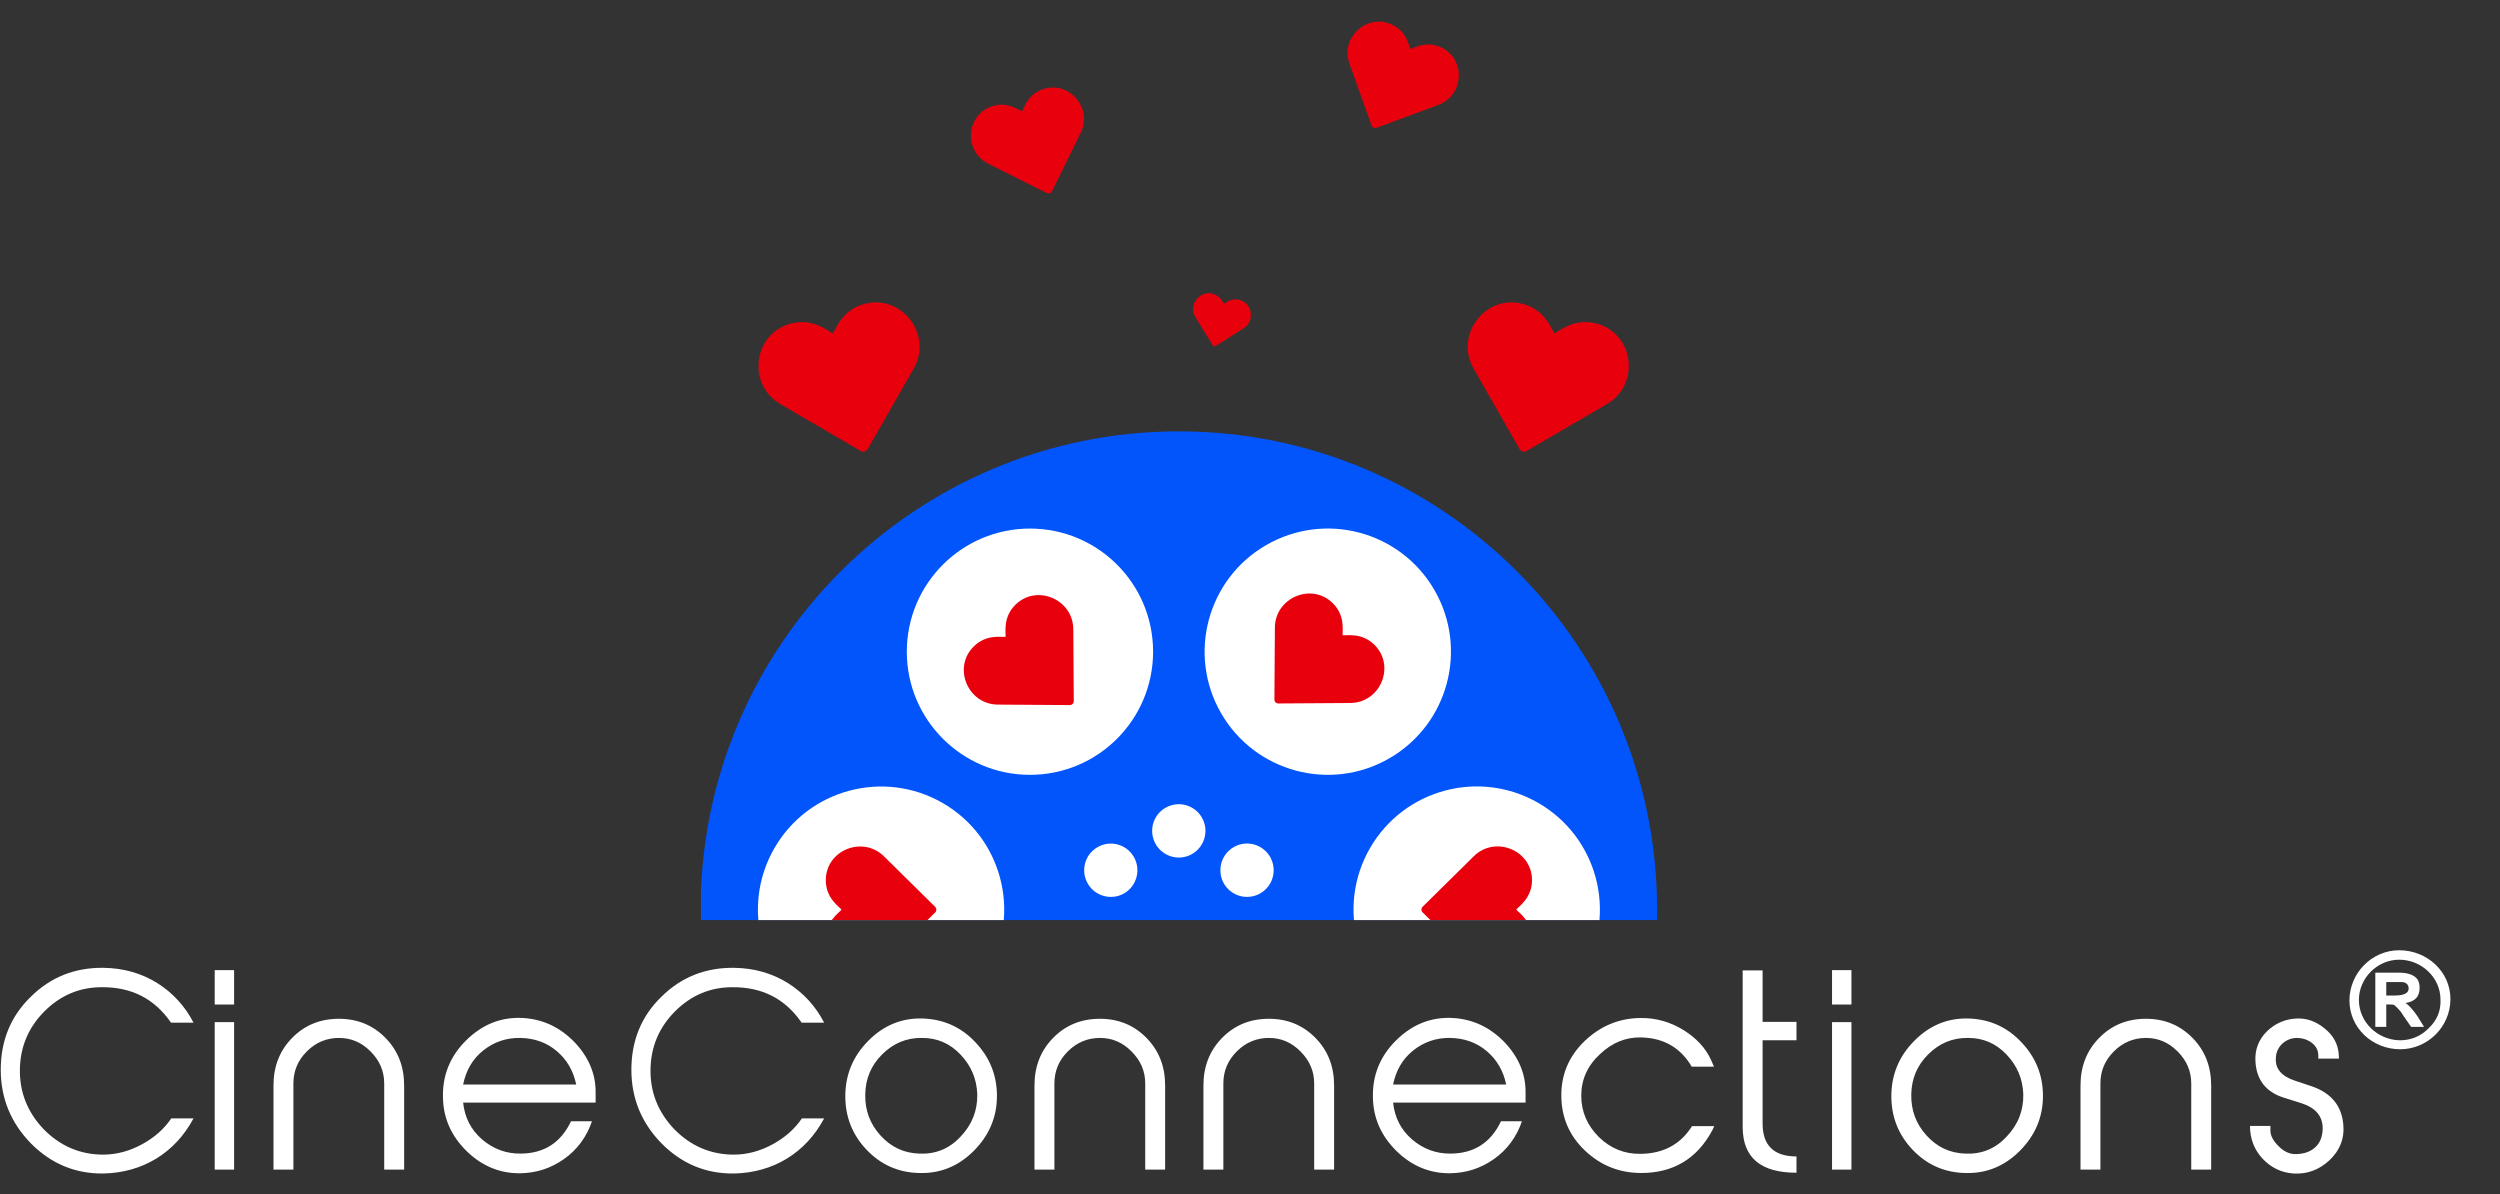 <svg width="201" height="96" viewBox="0 0 201 96" fill="none" xmlns="http://www.w3.org/2000/svg">
<rect x="0" y="0" width="201" height="96" fill="#333333" stroke="none"/>
<path d="M13.77 89.919H15.559C14.082 92.686 11.482 94.288 8.299 94.35C6.032 94.371 4.097 93.56 2.474 91.916C0.872 90.273 0.061 88.297 0.061 86.008C0.061 83.658 0.872 81.681 2.495 80.121C4.076 78.561 6.011 77.791 8.299 77.812C9.901 77.833 11.336 78.228 12.647 79.039C13.895 79.83 14.873 80.891 15.559 82.222H13.749C12.418 80.288 10.566 79.352 8.174 79.372C6.406 79.372 4.867 80.017 3.577 81.307C2.308 82.576 1.642 84.115 1.6 85.925C1.559 87.797 2.204 89.42 3.514 90.793C4.846 92.145 6.448 92.832 8.299 92.832C9.381 92.832 10.442 92.54 11.461 91.979C12.439 91.438 13.209 90.751 13.77 89.919ZM18.822 77.999V80.766H17.262V77.999H18.822ZM18.822 82.181V94.038H17.262V82.181H18.822ZM32.493 87.277V94.038H30.891V87.111C30.891 86.112 30.517 85.26 29.789 84.531C29.061 83.803 28.229 83.45 27.251 83.45C26.273 83.45 25.399 83.803 24.671 84.531C23.943 85.26 23.59 86.112 23.59 87.111V94.038H21.988V87.277C21.988 85.738 22.487 84.469 23.485 83.45C24.484 82.43 25.732 81.91 27.251 81.91C28.749 81.91 29.997 82.43 30.995 83.45C31.994 84.469 32.493 85.738 32.493 87.277ZM45.911 90.148H47.596C47.159 91.417 46.41 92.436 45.349 93.185C44.289 93.934 43.124 94.309 41.834 94.33C40.211 94.35 38.776 93.768 37.528 92.561C36.279 91.334 35.635 89.899 35.614 88.213C35.572 86.445 36.196 84.906 37.486 83.637C38.797 82.347 40.315 81.744 42.084 81.848C43.664 81.952 45.038 82.597 46.202 83.803C47.326 84.989 47.888 86.32 47.888 87.797V88.65H37.236C37.361 89.836 37.861 90.835 38.755 91.604C39.65 92.374 40.69 92.769 41.896 92.749C43.769 92.728 45.1 91.854 45.911 90.148ZM37.236 87.194H46.327C46.098 86.092 45.578 85.197 44.767 84.511C43.956 83.824 42.978 83.471 41.834 83.45C40.69 83.429 39.691 83.782 38.838 84.469C37.985 85.156 37.465 86.071 37.236 87.194ZM64.472 89.919H66.261C64.784 92.686 62.183 94.288 59.001 94.35C56.733 94.371 54.798 93.56 53.176 91.916C51.574 90.273 50.763 88.297 50.763 86.008C50.763 83.658 51.574 81.681 53.196 80.121C54.778 78.561 56.712 77.791 59.001 77.812C60.602 77.833 62.038 78.228 63.348 79.039C64.596 79.83 65.574 80.891 66.261 82.222H64.451C63.119 80.288 61.268 79.352 58.876 79.372C57.107 79.372 55.568 80.017 54.278 81.307C53.009 82.576 52.343 84.115 52.302 85.925C52.26 87.797 52.905 89.42 54.216 90.793C55.547 92.145 57.149 92.832 59.001 92.832C60.082 92.832 61.143 92.54 62.163 91.979C63.14 91.438 63.91 90.751 64.472 89.919ZM80.154 88.109C80.154 89.815 79.529 91.292 78.281 92.54C77.054 93.768 75.577 94.371 73.871 94.309C72.228 94.267 70.813 93.643 69.669 92.436C68.525 91.23 67.963 89.794 67.963 88.13C67.963 86.404 68.587 84.906 69.815 83.678C71.042 82.43 72.519 81.827 74.225 81.889C75.868 81.952 77.283 82.576 78.427 83.803C79.571 85.01 80.154 86.445 80.154 88.109ZM70.792 91.292C71.645 92.228 72.665 92.707 73.892 92.749C75.203 92.811 76.305 92.374 77.22 91.396C78.156 90.419 78.593 89.295 78.573 87.985C78.531 86.737 78.073 85.676 77.22 84.781C76.368 83.886 75.348 83.45 74.142 83.45C72.873 83.429 71.812 83.886 70.917 84.781C70.023 85.676 69.586 86.737 69.565 88.005C69.544 89.254 69.939 90.356 70.792 91.292ZM93.677 87.277V94.038H92.076V87.111C92.076 86.112 91.701 85.26 90.973 84.531C90.245 83.803 89.413 83.45 88.435 83.45C87.457 83.45 86.584 83.803 85.855 84.531C85.127 85.26 84.774 86.112 84.774 87.111V94.038H83.172V87.277C83.172 85.738 83.671 84.469 84.67 83.45C85.668 82.43 86.916 81.91 88.435 81.91C89.933 81.91 91.181 82.43 92.18 83.45C93.178 84.469 93.677 85.738 93.677 87.277ZM107.262 87.277V94.038H105.66V87.111C105.66 86.112 105.285 85.26 104.557 84.531C103.829 83.803 102.997 83.45 102.019 83.45C101.042 83.45 100.168 83.803 99.44 84.531C98.712 85.26 98.358 86.112 98.358 87.111V94.038H96.756V87.277C96.756 85.738 97.256 84.469 98.254 83.45C99.253 82.43 100.501 81.91 102.019 81.91C103.517 81.91 104.765 82.43 105.764 83.45C106.763 84.469 107.262 85.738 107.262 87.277ZM120.68 90.148H122.365C121.928 91.417 121.179 92.436 120.118 93.185C119.057 93.934 117.892 94.309 116.602 94.33C114.98 94.35 113.544 93.768 112.296 92.561C111.048 91.334 110.403 89.899 110.382 88.213C110.341 86.445 110.965 84.906 112.255 83.637C113.565 82.347 115.084 81.744 116.852 81.848C118.433 81.952 119.806 82.597 120.971 83.803C122.094 84.989 122.656 86.32 122.656 87.797V88.65H112.005C112.13 89.836 112.629 90.835 113.524 91.604C114.418 92.374 115.458 92.769 116.665 92.749C118.537 92.728 119.869 91.854 120.68 90.148ZM112.005 87.194H121.096C120.867 86.092 120.347 85.197 119.536 84.511C118.724 83.824 117.747 83.471 116.602 83.45C115.458 83.429 114.46 83.782 113.607 84.469C112.754 85.156 112.234 86.071 112.005 87.194ZM137.826 90.543L137.659 90.897C136.411 93.206 134.476 94.33 131.876 94.309C130.149 94.288 128.672 93.685 127.424 92.499C126.176 91.313 125.552 89.857 125.531 88.151C125.51 86.424 126.114 84.968 127.362 83.741C128.631 82.513 130.129 81.869 131.876 81.848C133.124 81.827 134.289 82.16 135.371 82.826C136.39 83.471 137.139 84.261 137.576 85.239L137.805 85.759H136.016C135.121 84.24 133.769 83.45 131.938 83.408C130.711 83.387 129.629 83.824 128.652 84.739C127.632 85.676 127.133 86.799 127.133 88.089C127.133 89.379 127.611 90.481 128.548 91.417C129.484 92.332 130.607 92.79 131.897 92.769C133.748 92.749 135.121 92 136.037 90.543H137.826ZM144.438 92.977V94.288C141.546 94.288 140.111 93.061 140.111 90.606V78.02H141.713V82.16H144.438V83.637H141.713V90.335C141.713 92.104 142.628 92.977 144.438 92.977ZM148.856 77.999V80.766H147.296V77.999H148.856ZM148.856 82.181V94.038H147.296V82.181H148.856ZM164.254 88.109C164.254 89.815 163.63 91.292 162.382 92.54C161.155 93.768 159.678 94.371 157.972 94.309C156.328 94.267 154.914 93.643 153.77 92.436C152.625 91.23 152.064 89.794 152.064 88.13C152.064 86.404 152.688 84.906 153.915 83.678C155.143 82.43 156.62 81.827 158.325 81.889C159.969 81.952 161.384 82.576 162.528 83.803C163.672 85.01 164.254 86.445 164.254 88.109ZM154.893 91.292C155.746 92.228 156.765 92.707 157.993 92.749C159.303 92.811 160.406 92.374 161.321 91.396C162.257 90.419 162.694 89.295 162.673 87.985C162.632 86.737 162.174 85.676 161.321 84.781C160.468 83.886 159.449 83.45 158.242 83.45C156.973 83.429 155.912 83.886 155.018 84.781C154.123 85.676 153.686 86.737 153.666 88.005C153.645 89.254 154.04 90.356 154.893 91.292ZM177.778 87.277V94.038H176.176V87.111C176.176 86.112 175.802 85.26 175.074 84.531C174.346 83.803 173.513 83.45 172.536 83.45C171.558 83.45 170.684 83.803 169.956 84.531C169.228 85.26 168.874 86.112 168.874 87.111V94.038H167.273V87.277C167.273 85.738 167.772 84.469 168.77 83.45C169.769 82.43 171.017 81.91 172.536 81.91C174.033 81.91 175.282 82.43 176.28 83.45C177.279 84.469 177.778 85.738 177.778 87.277ZM182.542 90.523V90.918C182.542 91.313 182.771 91.729 183.208 92.166C183.645 92.603 184.123 92.811 184.622 92.79C185.288 92.769 185.808 92.582 186.203 92.187C186.557 91.833 186.723 91.355 186.744 90.772C186.765 89.753 186.183 89.066 185.018 88.692L183.624 88.255C182.168 87.797 181.398 86.799 181.335 85.28C181.294 84.365 181.606 83.575 182.251 82.93C182.916 82.285 183.707 81.931 184.643 81.889C185.454 81.848 186.203 82.118 186.89 82.68C187.597 83.242 187.972 83.928 188.034 84.76L188.055 85.114H186.391V84.843C186.391 84.011 185.558 83.45 184.643 83.45C183.749 83.471 183 84.157 182.979 85.072C182.916 85.925 183.437 86.528 184.498 86.882L185.871 87.34C187.452 87.881 188.304 88.942 188.408 90.502C188.492 91.563 188.117 92.499 187.285 93.289C186.453 94.059 185.496 94.413 184.414 94.35C183.416 94.288 182.584 93.872 181.897 93.144C181.231 92.416 180.899 91.542 180.899 90.523H182.542Z" fill="white"/>
<g clip-path="url(#clip0_79_8594)">
<g clip-path="url(#clip1_79_8594)">
<path d="M56.328 73.133C56.328 94.368 73.545 111.585 94.78 111.585C116.015 111.585 133.232 94.368 133.232 73.133C133.232 51.898 116.015 34.681 94.78 34.681C73.545 34.681 56.328 51.892 56.328 73.133Z" fill="#0255FB"/>
<path d="M113.777 81.705C118.512 84.434 124.567 82.814 127.303 78.079C130.039 73.345 128.419 67.29 123.678 64.554C118.943 61.825 112.894 63.445 110.152 68.179C107.416 72.914 109.043 78.969 113.777 81.705Z" fill="white"/>
<path d="M111.705 60.969C116.439 58.233 118.066 52.177 115.33 47.443C112.594 42.709 106.539 41.088 101.804 43.824C97.07 46.553 95.443 52.609 98.179 57.35C100.915 62.077 106.97 63.704 111.705 60.969Z" fill="white"/>
<path d="M102.783 56.559C102.698 56.56 102.616 56.527 102.556 56.467C102.496 56.407 102.462 56.325 102.463 56.24L102.501 50.459C102.517 48.048 105.464 46.803 107.167 48.507C108.189 49.529 107.907 50.75 107.95 51.073C108.274 51.116 109.492 50.831 110.516 51.856C112.214 53.554 110.985 56.506 108.564 56.521L102.783 56.559Z" fill="#E8000D"/>
<path d="M92.708 52.396C92.708 46.925 88.279 42.496 82.808 42.496C77.343 42.496 72.907 46.932 72.907 52.396C72.907 57.861 77.343 62.297 82.808 62.297C88.279 62.297 92.708 57.861 92.708 52.396Z" fill="white"/>
<path d="M86.011 56.688C86.096 56.689 86.178 56.656 86.238 56.596C86.298 56.535 86.332 56.454 86.331 56.369L86.293 50.588C86.277 48.177 83.331 46.932 81.627 48.635C80.605 49.658 80.887 50.879 80.845 51.202C80.52 51.245 79.303 50.96 78.278 51.985C76.58 53.683 77.809 56.635 80.23 56.65L86.011 56.688Z" fill="#E8000D"/>
<path d="M75.79 64.561C71.056 61.832 65 63.452 62.264 68.186C59.529 72.927 61.155 78.976 65.89 81.712C70.624 84.448 76.68 82.821 79.415 78.086C82.144 73.345 80.524 67.29 75.79 64.561Z" fill="white"/>
<path d="M75.188 73.363C75.249 73.303 75.282 73.222 75.282 73.137C75.282 73.052 75.249 72.971 75.188 72.911L71.073 68.85C69.357 67.156 66.394 68.36 66.394 70.768C66.394 72.215 67.456 72.878 67.655 73.137C67.456 73.397 66.394 74.056 66.394 75.506C66.394 77.906 69.35 79.125 71.073 77.423L75.188 73.363Z" fill="#E8000D"/>
<path d="M114.379 73.355C114.318 73.295 114.284 73.214 114.284 73.129C114.284 73.044 114.318 72.963 114.379 72.903L118.493 68.842C120.209 67.149 123.173 68.352 123.173 70.76C123.173 72.207 122.11 72.871 121.911 73.129C122.111 73.389 123.173 74.048 123.173 75.498C123.173 77.899 120.217 79.117 118.493 77.416L114.379 73.355Z" fill="#E8000D"/>
<path d="M98.406 77.362C98.996 78.385 100.305 78.737 101.327 78.146C102.35 77.555 102.702 76.247 102.111 75.218C101.52 74.195 100.205 73.843 99.182 74.434C98.16 75.032 97.815 76.34 98.406 77.362Z" fill="white"/>
<path d="M100.258 72.11C101.446 72.11 102.403 71.154 102.403 69.965C102.403 68.783 101.44 67.82 100.258 67.82C99.076 67.82 98.12 68.783 98.12 69.965C98.113 71.154 99.076 72.11 100.258 72.11Z" fill="white"/>
<path d="M96.632 67.873C97.223 66.851 96.871 65.536 95.848 64.945C94.826 64.354 93.511 64.706 92.92 65.728C92.329 66.751 92.681 68.066 93.703 68.657C94.733 69.254 96.041 68.902 96.632 67.873Z" fill="white"/>
<path d="M91.161 68.897C90.57 67.874 89.262 67.515 88.239 68.113C87.21 68.704 86.865 70.019 87.456 71.041C88.047 72.064 89.361 72.416 90.384 71.825C91.4 71.234 91.752 69.919 91.161 68.897Z" fill="white"/>
</g>
</g>
<path d="M69.198 36.256C69.293 36.312 69.406 36.327 69.513 36.299C69.619 36.27 69.71 36.201 69.764 36.105L73.466 29.625C75.009 26.923 72.51 23.633 69.496 24.437C67.687 24.919 67.213 26.465 66.956 26.798C66.564 26.637 65.382 25.534 63.569 26.018C60.565 26.819 60.032 30.908 62.738 32.486L69.198 36.256Z" fill="#E8000D"/>
<path d="M84.18 15.53C84.25 15.565 84.33 15.571 84.404 15.546C84.478 15.521 84.539 15.468 84.573 15.398L86.896 10.656C87.865 8.679 85.951 6.467 83.859 7.169C82.603 7.59 82.337 8.703 82.171 8.95C81.887 8.853 81.003 8.127 79.744 8.55C77.658 9.25 77.465 12.161 79.448 13.155L84.18 15.53Z" fill="#E8000D"/>
<path d="M110.278 10.105C110.304 10.179 110.359 10.239 110.43 10.271C110.501 10.304 110.582 10.308 110.655 10.28L115.643 8.436C117.722 7.668 117.871 4.741 115.863 3.808C114.656 3.248 113.689 3.874 113.396 3.939C113.257 3.672 113.12 2.535 111.911 1.974C109.909 1.045 107.743 3.027 108.492 5.117L110.278 10.105Z" fill="#E8000D"/>
<path d="M122.738 36.256C122.643 36.312 122.53 36.327 122.423 36.299C122.317 36.27 122.227 36.201 122.172 36.105L118.471 29.625C116.927 26.923 119.426 23.633 122.44 24.437C124.25 24.919 124.724 26.465 124.981 26.798C125.373 26.637 126.554 25.534 128.367 26.018C131.371 26.819 131.905 30.908 129.198 32.486L122.738 36.256Z" fill="#E8000D"/>
<path d="M97.724 27.826C97.691 27.848 97.651 27.854 97.613 27.846C97.574 27.837 97.541 27.813 97.52 27.78L96.116 25.512C95.53 24.567 96.381 23.36 97.467 23.609C98.12 23.759 98.309 24.305 98.405 24.42C98.543 24.358 98.951 23.949 99.604 24.099C100.687 24.347 100.93 25.8 99.984 26.398L97.724 27.826Z" fill="#E8000D"/>
<path d="M197.015 80.32C197.015 82.56 195.175 84.36 192.975 84.36C190.735 84.36 188.895 82.64 188.895 80.44C188.895 78.24 190.695 76.4 192.895 76.4C195.135 76.4 197.015 78.12 197.015 80.32ZM195.255 82.68C195.935 82.04 196.255 81.28 196.215 80.36C196.215 78.6 194.695 77.16 192.895 77.16C191.135 77.16 189.655 78.64 189.655 80.4C189.655 82.16 191.135 83.6 192.935 83.64C193.855 83.64 194.615 83.32 195.255 82.68ZM194.375 81.72L194.895 82.56H193.855L193.215 81.64C193.095 81.4 192.855 81.12 192.495 80.8C192.375 80.76 192.255 80.76 192.055 80.76H191.855V82.56H190.975V78.2H192.855C193.615 78.2 194.135 78.4 194.375 78.76C194.495 78.96 194.535 79.16 194.535 79.44C194.535 80.12 194.175 80.52 193.415 80.64C193.695 80.84 194.015 81.2 194.375 81.72ZM191.855 80.04H192.535C193.295 80.04 193.655 79.84 193.655 79.48C193.655 79.2 193.495 79 193.175 78.96H192.535H191.855V80.04Z" fill="white"/>
<defs>
<clipPath id="clip0_79_8594">
<rect width="76.884" height="39.29" fill="white" transform="translate(56.356 34.681)"/>
</clipPath>
<clipPath id="clip1_79_8594">
<rect width="76.905" height="76.905" fill="white" transform="matrix(-1 0 0 1 133.234 34.681)"/>
</clipPath>
</defs>
</svg>
